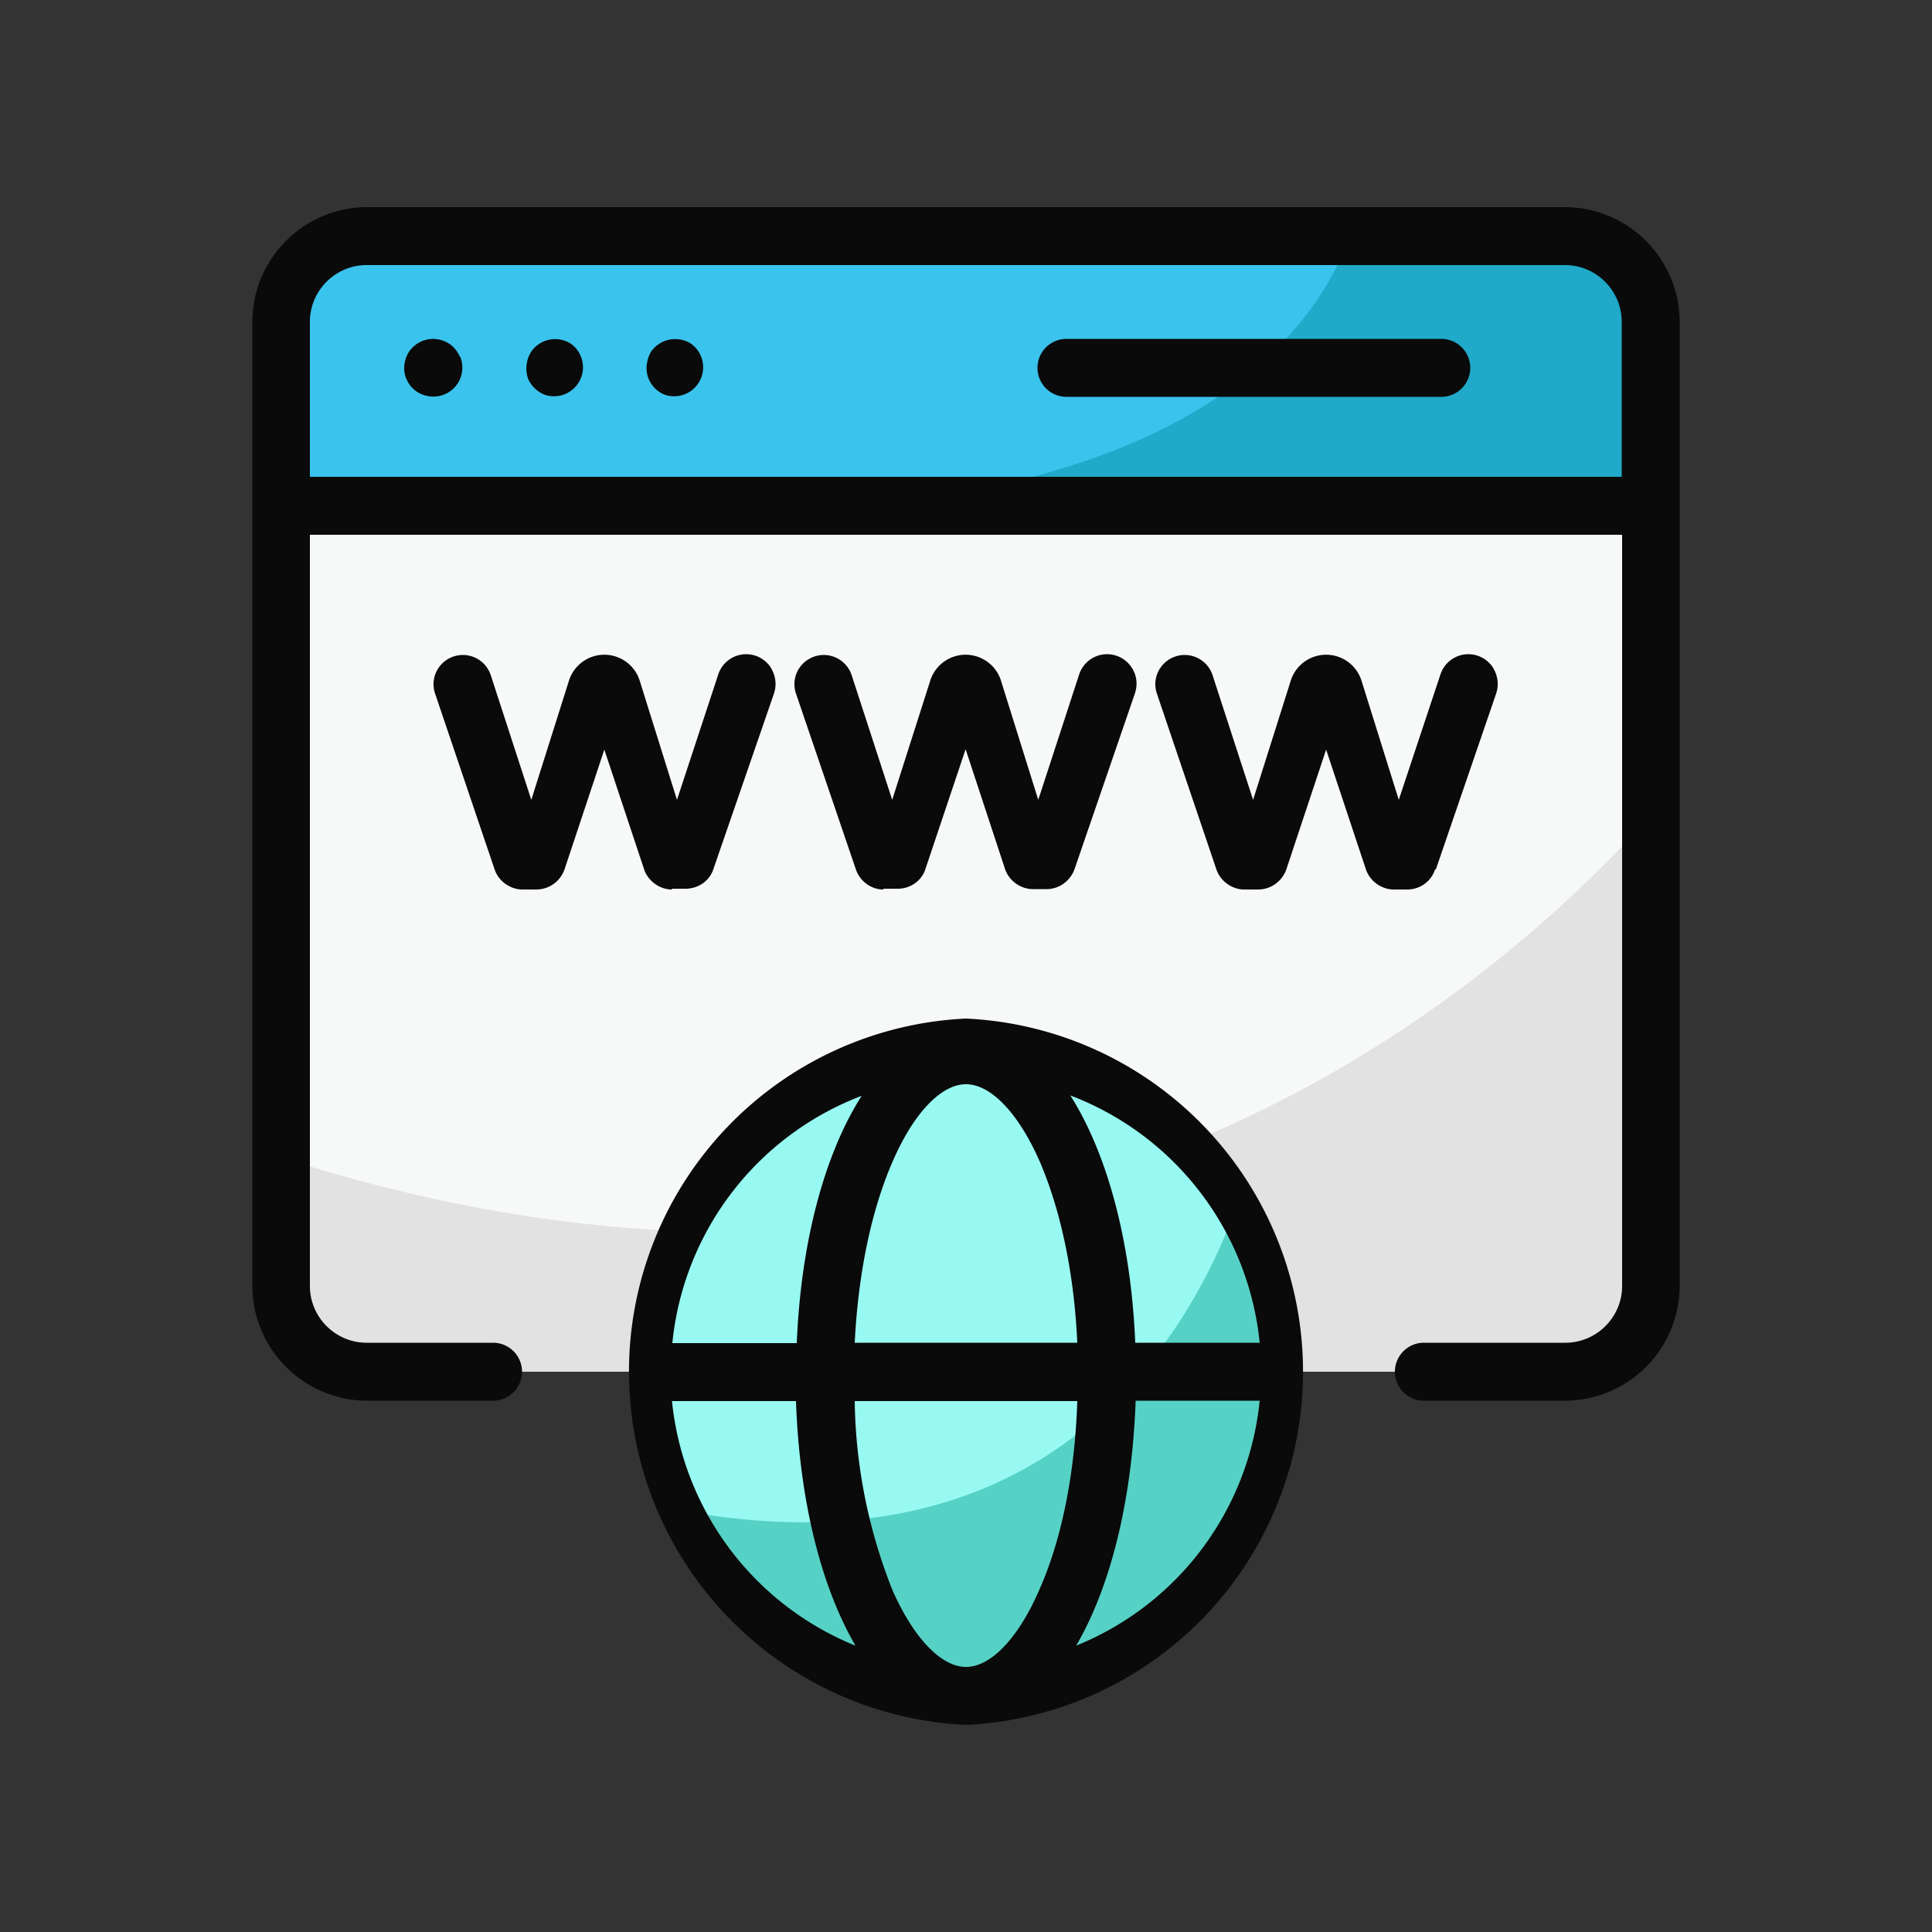 <svg xmlns="http://www.w3.org/2000/svg" width="288" height="288"><rect width="100%" height="100%" fill="#333333" stroke="none"/><svg xmlns="http://www.w3.org/2000/svg" width="288" height="288" viewBox="0 0 500 500"><path fill="#F7F9F8" d="M74.8 132.5v200.8c0 12 9.7 21.7 21.8 21.7H403c12 0 21.8-9.7 21.8-21.7V132.5h-350z" class="svgShape colorf7f9f8-0 selectable"/><path fill="#E2E2E2" d="M424.8 333.3V213.7c-44.7 48.7-162.2 145.9-350 86.5v33c0 12 9.7 21.8 21.8 21.8H403c12 0 21.8-9.7 21.8-21.7z" class="svgShape colore2e2e2-1 selectable"/><ellipse cx="250.5" cy="355.3" fill="#98F9F2" class="svgShape color98f9f2-2 selectable" rx="82.5" ry="81.7"/><path fill="#3AC3ED" d="M74.8 132.5 424.8 132.5 424.8 72.9 411 61.5 83.1 61.5 74.8 78z" class="svgShape color3ac3ed-3 selectable"/><path fill="#56D1C5" d="M320.2 311.7c-11 30.8-46.4 97.3-144 79.2a82.5 82.5 0 0 0 74.3 46.1 82 82 0 0 0 82.5-81.7c0-16-4.7-31-12.8-43.6z" class="svgShape color56d1c5-4 selectable"/><path fill="#20A9C9" d="M174 132.5h-20.2H174zM424.8 73 411 61.5h-61.7c-10.9 28.4-45.7 68.8-155.4 71h231V73z" class="svgShape color20a9c9-5 selectable"/><path fill="#0A0A0A" d="M250 263.6a91.5 91.5 0 0 0 0 182.8 91.5 91.5 0 0 0 0-182.8zm0 17c6.4 0 13.5 7.4 19 19.8 5.5 12.7 9 29.2 9.8 47.1h-57.6c.9-17.9 4.3-34.4 9.9-47.1 5.4-12.4 12.5-19.8 18.9-19.8zm-27 3c-9.4 14.7-15.7 37.3-16.8 64H174a76.6 76.6 0 0 1 49-64zm-49 79H206c.9 26 6.6 48.2 15.4 63.3a76.6 76.6 0 0 1-47.5-63.4zm76 68.8c-6.4 0-13.5-7.4-19-19.8a137.1 137.1 0 0 1-9.8-49h57.6c-.6 18.6-4 35.8-9.9 49-5.4 12.4-12.5 19.8-18.9 19.8zm28.5-5.5c8.8-15 14.5-37.4 15.4-63.4H326a76.6 76.6 0 0 1-47.5 63.4zm15.3-78.4c-1.1-26.6-7.4-49.2-16.8-64a76.6 76.6 0 0 1 49 64h-32.2z" class="svgShape color0a0a0a-6 selectable"/><path fill="#0A0A0A" d="M405.1 53.6H95a29.8 29.8 0 0 0-29.7 29.7v249.5a29.8 29.8 0 0 0 29.7 29.7h32.6a7.5 7.5 0 0 0 0-15H94.9c-8.1 0-14.7-6.6-14.7-14.7V138.4h339.6v194.4c0 8.1-6.6 14.7-14.7 14.7h-36.6a7.5 7.5 0 0 0 0 15H405a29.8 29.8 0 0 0 29.7-29.7V83.3a29.8 29.8 0 0 0-29.7-29.7zm14.7 69.8H80.2V83.3c0-8.1 6.6-14.7 14.7-14.7H405c8.1 0 14.7 6.6 14.7 14.7v40.1z" class="svgShape color0a0a0a-7 selectable"/><path fill="#0A0A0A" d="M373 87.7h-97a7.5 7.5 0 0 0 0 15h97a7.5 7.5 0 0 0 0-15zm-254 4.6a8 8 0 0 0-1.6-2.4 7.2 7.2 0 0 0-2.4-1.6 7.5 7.5 0 0 0-8.2 1.6 6.8 6.8 0 0 0-1.6 2.4 8 8 0 0 0-.6 2.9 7.3 7.3 0 0 0 1.3 4.2 7.2 7.2 0 0 0 3.4 2.7 7.8 7.8 0 0 0 4.3.4 7.5 7.5 0 0 0 5.5-10.2zm28.8-3.3a7.3 7.3 0 0 0-2.7-1.1 7.6 7.6 0 0 0-6.7 2 7.3 7.3 0 0 0-2 3.8 8 8 0 0 0 .3 4.4 8 8 0 0 0 1.7 2.4 8.6 8.6 0 0 0 2.4 1.6 7.5 7.5 0 0 0 7-13.1zm31.1 0a7.3 7.3 0 0 0-2.7-1.1 7.6 7.6 0 0 0-7.7 3.1 8 8 0 0 0-1 2.7 7.2 7.2 0 0 0 .4 4.4 8 8 0 0 0 1.6 2.4 8 8 0 0 0 2.4 1.6 7.5 7.5 0 0 0 7-13.1zm-5 141h3.5c3.3 0 6.2-2 7.2-5l15.7-45.5c.8-2.4.4-4.9-1-7a7.6 7.6 0 0 0-13.4 2L175.2 207l-9.6-30.7a9.6 9.6 0 0 0-18.4 0l-9.7 30.7-10.5-32.3a7.6 7.6 0 0 0-13.4-2 7.5 7.5 0 0 0-1 6.8L128 225c1 3 4 5.2 7.2 5.2h3.6c3.3 0 6.2-2.1 7.3-5.2l10.3-31 10.3 31c1 3 4 5.2 7.2 5.2zm54.7 0h3.7c3.3 0 6.2-2 7.2-5.1l10.4-31 10.2 31c1 3 4 5.2 7.2 5.2h3.6c3.2 0 6.1-2.1 7.2-5.2l15.6-45.4c.8-2.4.5-4.9-1-7a7.6 7.6 0 0 0-13.4 2L268.7 207l-9.6-30.7a9.6 9.6 0 0 0-18.4 0l-9.8 30.7-10.5-32.3a7.6 7.6 0 0 0-13.4-2 7.5 7.5 0 0 0-1 6.8l15.5 45.5c1 3 3.9 5.2 7.1 5.2zm143-5 15.6-45.5c.8-2.4.4-4.9-1-7a7.6 7.6 0 0 0-13.4 2L362 207l-9.6-30.7a9.6 9.6 0 0 0-18.4 0l-9.7 30.7-10.5-32.3a7.6 7.6 0 0 0-13.4-2 7.5 7.5 0 0 0-1 6.8l15.4 45.5c1 3 4 5.2 7.2 5.2h3.6c3.3 0 6.2-2.1 7.3-5.2l10.3-31 10.3 31c1 3 4 5.2 7.2 5.2h3.5c3.3 0 6.2-2.1 7.2-5.2z" class="svgShape color0a0a0a-8 selectable"/></svg></svg>